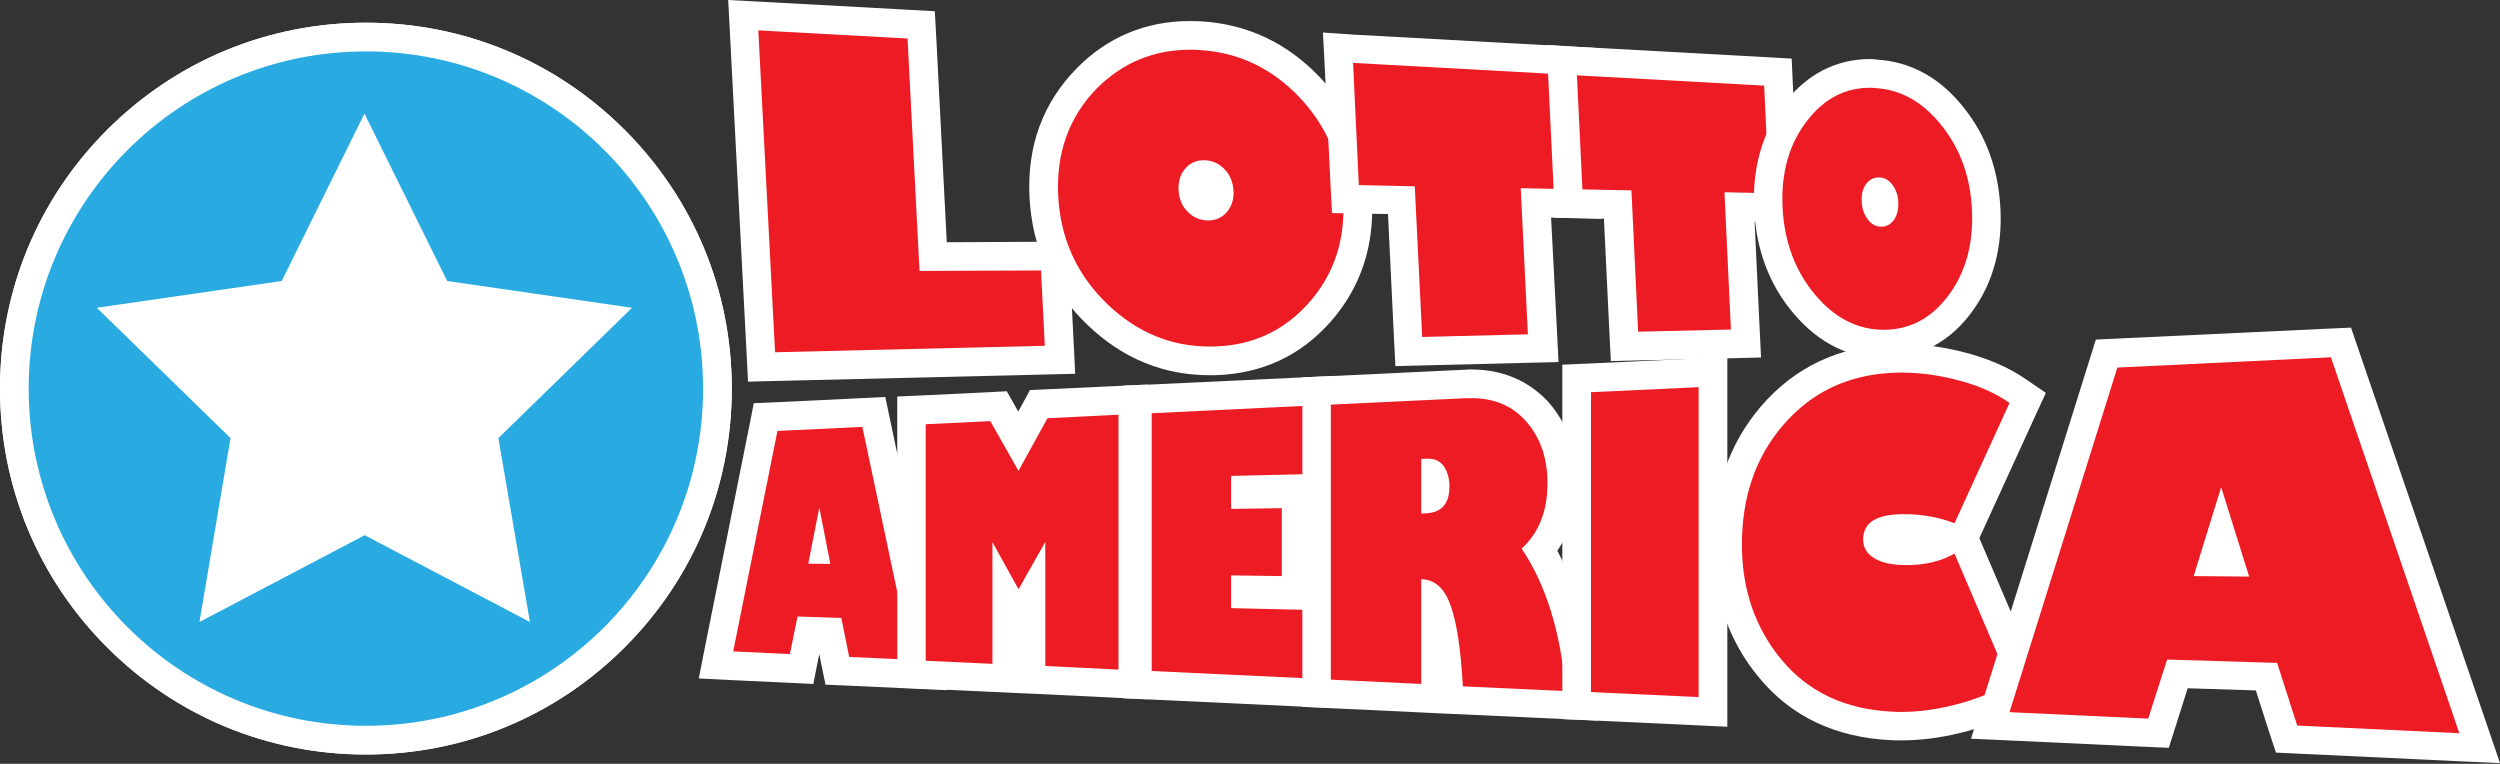 <!-- Generator: Adobe Illustrator 21.0.0, SVG Export Plug-In  -->
<svg version="1.1"
	 xmlns="http://www.w3.org/2000/svg" xmlns:xlink="http://www.w3.org/1999/xlink" xmlns:a="http://ns.adobe.com/AdobeSVGViewerExtensions/3.0/"
	 x="0px" y="0px" width="1045.4px" height="319.4px" viewBox="0 0 1045.4 319.4" style="enable-background:new 0 0 1045.4 319.4;"
	 xml:space="preserve">
<rect x="0" y="0" width="1045.4" height="319.4" fill="#333333" stroke="none"/>
<style type="text/css">
	.st0{fill:#FFFFFF;}
	.st1{fill:#29ABE2;}
	.st2{fill:#ED1C24;}
</style>
<defs>
</defs>
<g>
	<g>
		<path class="st0" d="M153,309.5c-81.1,0-147-65.9-147-147s65.9-147,147-147s147,65.9,147,147S234.1,309.5,153,309.5z"/>
		<path class="st0" d="M153,21.5c77.9,0,141,63.1,141,141s-63.1,141-141,141s-141-63.1-141-141S75.1,21.5,153,21.5 M153,9.5
			c-40.9,0-79.3,15.9-108.2,44.8C15.9,83.2,0,121.6,0,162.5s15.9,79.3,44.8,108.2c28.9,28.9,67.3,44.8,108.2,44.8
			s79.3-15.9,108.2-44.8c28.9-28.9,44.8-67.3,44.8-108.2s-15.9-79.3-44.8-108.2C232.3,25.4,193.9,9.5,153,9.5L153,9.5z"/>
	</g>
	<g>
		<path class="st1" d="M153,309.5c-81.1,0-147-65.9-147-147s65.9-147,147-147s147,65.9,147,147S234.1,309.5,153,309.5z M213.6,249.1
			L202,181.1l49.5-48.2l-68.3-9.9L152.5,61l-30.6,61.9l-68.3,9.9l49.5,48.2l-11.7,68.1l61.1-32.1L213.6,249.1z"/>
		<path class="st0" d="M153,21.5c77.9,0,141,63.1,141,141s-63.1,141-141,141s-141-63.1-141-141S75.1,21.5,153,21.5 M83.4,260.1
			l69.1-36.3l69.1,36.3l-13.2-76.9l55.9-54.5l-77.3-11.2l-34.6-70l-34.6,70l-77.3,11.2l55.9,54.5L83.4,260.1 M153,9.5
			c-40.9,0-79.3,15.9-108.2,44.8C15.9,83.2,0,121.6,0,162.5s15.9,79.3,44.8,108.2c28.9,28.9,67.3,44.8,108.2,44.8
			s79.3-15.9,108.2-44.8c28.9-28.9,44.8-67.3,44.8-108.2s-15.9-79.3-44.8-108.2C232.3,25.4,193.9,9.5,153,9.5L153,9.5z M66.5,137.1
			l53.2-7.7l6.2-0.9l2.8-5.7l23.8-48.2l23.8,48.2l2.8,5.7l6.2,0.9l53.2,7.7L200,174.6l-4.5,4.4l1.1,6.2l9.1,53l-47.6-25l-5.6-2.9
			l-5.6,2.9l-47.6,25l9.1-53l1.1-6.2l-4.5-4.4L66.5,137.1L66.5,137.1z"/>
	</g>
	<g>
		<g>
			<polygon class="st2" points="310.8,6.4 385.2,10.4 390.2,107.3 441,107.1 443.2,150.5 318.4,153.5 			"/>
			<path class="st0" d="M317.1,12.7l62.4,3.4l5,97.2l50.8-0.2l1.6,31.5l-112.8,2.7L317.1,12.7 M304.5,0l0.7,13.3l7,134.6l0.6,11.7
				l11.7-0.3l112.8-2.7l12.3-0.3l-0.6-12.3l-1.6-31.5l-0.6-11.4l-11.5,0l-39.4,0.2l-4.4-85.8l-0.6-10.8l-10.8-0.6l-62.4-3.4L304.5,0
				L304.5,0z"/>
		</g>
		<g>
			<path class="st2" d="M505.8,150.9c-17.6,0-33.3-6.4-46.6-19.1c-14-13.4-21.7-30.1-22.6-49.6c-1-19.6,5-36.3,18-49.4
				c11.7-11.9,26.2-18,43.1-18c1.3,0,2.7,0,4.1,0.1c17.9,1,33.4,8.3,46.1,21.7c12.4,13,19.1,28.8,20,46.8
				c0.9,18.2-4.3,33.9-15.5,46.8c-11.5,13.3-26.5,20.2-44.5,20.7C507.1,150.9,506.5,150.9,505.8,150.9z M503.3,73
				c-1.4,0-2.4,0.4-3.2,1.4c-0.6,0.7-1.5,2-1.4,4.7c0.1,2.2,0.8,3.9,2.1,5.3c1.2,1.3,2.5,1.8,4.2,1.8c0,0,0,0,0,0
				c2,0,2.8-0.7,3.5-1.4c0.6-0.7,1.5-2,1.3-4.7c-0.1-2.2-0.8-3.8-2.1-5.2c-1.2-1.3-2.5-1.8-4.2-1.9L503.3,73z"/>
			<path class="st0" d="M497.6,20.8c1.2,0,2.5,0,3.7,0.1c16.5,0.9,30.5,7.6,42.1,19.8c11.4,12.1,17.5,26.4,18.3,43
				c0.8,16.7-3.8,30.8-14.1,42.6c-10.4,11.9-23.7,18.2-40.1,18.6c-0.6,0-1.1,0-1.7,0c-16,0-30.2-5.8-42.5-17.5
				c-12.9-12.3-19.9-27.5-20.8-45.6c-0.9-18,4.6-33,16.2-44.9C469.5,26.2,482.4,20.8,497.6,20.8 M505.1,92.2c3.3,0,5.9-1.2,7.9-3.5
				c2-2.3,3-5.3,2.8-8.9c-0.2-3.6-1.4-6.6-3.7-9c-2.3-2.4-5.1-3.7-8.4-3.8c-0.1,0-0.2,0-0.3,0c-3.1,0-5.7,1.1-7.7,3.4
				c-2.1,2.4-3,5.4-2.9,9c0.2,3.6,1.4,6.7,3.8,9.1c2.3,2.4,5.1,3.6,8.4,3.7C505,92.2,505,92.2,505.1,92.2 M497.6,8.8v12V8.8
				L497.6,8.8c-18.5,0-34.5,6.7-47.4,19.8c-14.1,14.4-20.8,32.5-19.7,53.9c1.1,21.1,9.3,39.2,24.5,53.6
				c14.5,13.8,31.5,20.8,50.8,20.8c0.7,0,1.3,0,2,0c19.7-0.5,36.2-8.1,48.9-22.7c12.3-14.1,18-31.3,17-51.1
				c-1-19.5-8.2-36.5-21.6-50.6C538.4,18,521.5,10,502,8.9C500.6,8.9,499.1,8.8,497.6,8.8L497.6,8.8z"/>
		</g>
		<g>
			<polygon class="st2" points="585.9,83.7 562.6,83.2 559.5,20 660.6,25.5 663.5,85.2 642.2,84.8 645.2,145.6 589,147 			"/>
			<path class="st0" d="M565.8,26.3l89.1,4.9l2.3,47.9l-21.3-0.4l3,61.1l-44.2,1.1l-3.1-63l-23.4-0.5L565.8,26.3 M553.2,13.6
				l0.7,13.3l2.5,51l0.6,11.2l11.2,0.2l12.2,0.2l2.5,51.9l0.6,11.7l11.7-0.3l44.2-1.1l12.3-0.3l-0.6-12.3L648.6,91l8.4,0.2l12.8,0.3
				l-0.6-12.8l-2.3-47.9l-0.5-10.8l-10.8-0.6l-89.1-4.9L553.2,13.6L553.2,13.6z"/>
		</g>
		<g>
			<polygon class="st2" points="676.5,85.5 656,85.1 653.1,25.1 743.5,30.1 746.2,86.9 727.5,86.5 730.2,143.6 679.3,144.8 			"/>
			<path class="st0" d="M659.4,31.5l78.3,4.3l2.1,45l-18.7-0.4l2.7,57.4l-38.8,0.9l-2.8-59.1l-20.5-0.4L659.4,31.5 M646.8,18.8
				l0.6,13.3l2.3,47.7l0.5,11.2l11.2,0.2l9.3,0.2l2.3,47.9l0.6,11.7l11.7-0.3l38.8-0.9l12.3-0.3l-0.6-12.3l-2.1-44.5l5.9,0.1
				l12.8,0.3l-0.6-12.8l-2.1-45l-0.5-10.8l-10.8-0.6l-78.3-4.3L646.8,18.8L646.8,18.8z"/>
		</g>
		<g>
			<path class="st2" d="M787.7,143.8c-12.5,0-23.6-5.5-32.9-16.4c-9.4-11-14.6-24.6-15.3-40.5c-0.8-15.9,3.2-29.5,11.7-40.4
				c8.2-10.5,18.5-15.8,30.7-15.8c0.8,0,1.6,0,2.4,0.1c12.7,0.7,23.6,6.8,32.6,18.2c8.5,10.8,13.1,23.7,13.8,38.6
				c0.7,15-2.8,28-10.3,38.7c-8,11.4-18.6,17.3-31.4,17.6C788.4,143.8,788.1,143.8,787.7,143.8z M785.4,80.3c0,0-0.1,0.1-0.2,0.3
				c-0.6,0.8-0.8,2-0.7,3.6c0.1,1.7,0.5,3,1.3,4c0.5,0.7,0.8,0.7,1,0.7c0,0,0,0,0,0c0.1,0,0.1,0,0.1,0c0,0,0.1-0.1,0.2-0.3
				c0.6-0.8,0.8-2,0.7-3.6c-0.1-1.7-0.5-3-1.2-4C786,80.3,785.7,80.3,785.4,80.3C785.5,80.3,785.5,80.3,785.4,80.3z"/>
			<path class="st0" d="M781.9,36.7c0.7,0,1.4,0,2,0.1c11,0.6,20.3,5.9,28.2,15.9c7.7,9.8,11.9,21.5,12.5,35.2
				c0.6,13.7-2.4,25.3-9.3,34.9c-6.9,9.7-15.8,14.8-26.7,15.1c-0.3,0-0.6,0-0.9,0c-10.7,0-20.2-4.7-28.4-14.3
				c-8.5-10-13.2-22.3-13.9-36.9c-0.7-14.5,2.8-26.7,10.4-36.4C762.9,41.2,771.6,36.7,781.9,36.7 M786.7,94.8c2.2,0,3.9-1,5.3-2.9
				c1.3-1.9,1.9-4.3,1.8-7.3c-0.1-2.9-1-5.4-2.5-7.4c-1.5-2-3.4-3-5.6-3c-0.1,0-0.1,0-0.2,0c-2.1,0-3.8,0.9-5.2,2.8
				c-1.4,1.9-2,4.4-1.8,7.3c0.1,3,1,5.4,2.5,7.4C782.6,93.8,784.4,94.8,786.7,94.8C786.7,94.8,786.7,94.8,786.7,94.8 M781.9,24.7
				L781.9,24.7c-13.9,0-26.2,6.2-35.4,18.1c-9.4,12-13.8,27-13,44.4c0.8,17.2,6.4,32.1,16.7,44.1c10.5,12.3,23.1,18.5,37.5,18.5
				c0.4,0,0.8,0,1.2,0c14.6-0.4,27.1-7.3,36.2-20.1c8.4-11.8,12.2-26.1,11.4-42.4c-0.8-16.1-5.8-30.3-15.1-42
				c-10-12.8-22.5-19.6-36.9-20.4C783.7,24.7,782.8,24.7,781.9,24.7L781.9,24.7z"/>
		</g>
	</g>
	<g>
		<g>
			<polygon class="st2" points="350.1,280.4 346.8,264.2 338.4,263.9 335.2,279.7 299.4,278 320.2,174.4 365.4,172.3 388.7,282.3 
							"/>
			<path class="st0" d="M360.6,178.5l20.6,97.4l-26.1-1.2l-3.3-16.3l-18.3-0.6l-3.2,15.7l-23.7-1.1l18.5-92.2L360.6,178.5
				 M347.2,235.8l-4.6-23.6l-4.6,23.5L347.2,235.8 M370.2,166l-10.2,0.5l-35.4,1.7l-9.4,0.4l-1.8,9.2L294.9,270l-2.7,13.7l13.9,0.7
				l23.7,1.1l10.3,0.5l2-10.1l0.5-2.4l0.7,3.6l1.9,9.2l9.3,0.4l26.1,1.2l15.5,0.7l-3.2-15.2L372.3,176L370.2,166L370.2,166z"/>
		</g>
		<g>
			<polygon class="st2" points="431.1,284.3 431.1,249.5 425.8,258.8 421,250 421,283.8 381.1,281.9 381.1,171.5 417.5,169.8 
				425.8,184.5 434.4,169 473.7,167.1 473.7,286.3 			"/>
			<path class="st0" d="M467.7,173.4V280l-30.6-1.5v-51.9l-11.2,19.8L415,226.7v50.9l-27.9-1.3v-98.9l27-1.3l11.8,20.8l12.1-22
				L467.7,173.4 M479.7,160.8l-12.6,0.6l-29.7,1.4l-6.7,0.3l-3.2,5.9l-1.7,3.1l-1.2-2.1l-3.6-6.4l-7.4,0.4l-27,1.3l-11.4,0.5v11.4
				v98.9v11.4l11.4,0.5l27.9,1.3l10.7,0.5v0l11.4,0.5l30.6,1.5l12.6,0.6V280V173.4V160.8L479.7,160.8z"/>
		</g>
		<g>
			<polygon class="st2" points="475.6,286.4 475.6,167 551.5,163.4 551.5,204.2 520.8,204.9 520.8,206.7 542,206.5 542,247 
				520.8,246.8 520.8,248.5 551.5,249.2 551.5,290 			"/>
			<path class="st0" d="M545.5,169.7v28.6l-30.7,0.7v13.8l21.2-0.3v28.4l-21.2-0.3v13.7l30.7,0.7v28.6l-63.9-3V172.8L545.5,169.7
				 M557.5,157.2l-12.6,0.6l-63.9,3l-11.4,0.5v11.4v107.9v11.4l11.4,0.5l63.9,3l12.6,0.6v-12.6v-28.6v-11.7l-9.5-0.2v-2.2v-28.4
				v-2.3l9.5-0.2v-11.7v-28.6V157.2L557.5,157.2z"/>
		</g>
		<g>
			<path class="st2" d="M606,292.6l-0.3-5.4c-0.7-14.5-2.3-25.3-4.8-32c-0.2-0.6-0.4-1.1-0.6-1.6v38.7l-49.8-2.4V163.5l62.3-3
				c0.8,0,1.6-0.1,2.4-0.1c11.1,0,20.2,3.8,27,11.4c7.1,7.9,10.8,18,10.8,30.1c0,11.4-3.1,20.8-9.2,28.1
				c9.3,15.5,14.9,35.1,16.8,58.3l0.6,6.8L606,292.6z"/>
			<path class="st0" d="M615.3,166.5c9.4,0,16.9,3.1,22.6,9.4c6.1,6.8,9.2,15.5,9.2,26.1c0,11.7-3.6,20.8-10.8,27.4
				c10.2,15.2,16.4,35.1,18.4,59.6l-43-2c-0.8-15.2-2.5-26.5-5.1-33.8c-2.6-7.3-6.7-10.9-12.3-11V286l-37.8-1.8v-115l56.6-2.7
				C613.9,166.5,614.6,166.5,615.3,166.5 M594.4,214.7l1.1,0c7.1-0.1,10.6-3.8,10.6-11.3c0-3.1-0.7-5.9-2.2-8.2
				c-1.4-2.2-3.7-3.4-6.8-3.4c-0.1,0-0.3,0-0.4,0l-2.4,0.1V214.7 M615.3,154.5L615.3,154.5c-0.9,0-1.8,0-2.7,0.1l-56.6,2.7
				l-11.4,0.5v11.4v115v11.4l11.4,0.5l37.8,1.8l12.6,0.6l4.8,0.2l43,2l13.7,0.6l-1.1-13.6c-1.9-22.4-7.1-41.7-15.6-57.4
				c5.4-7.8,8.1-17.4,8.1-28.6c0-13.6-4.1-25.1-12.3-34.1C638.9,159.1,628.1,154.5,615.3,154.5L615.3,154.5z"/>
		</g>
		<g>
			<polygon class="st2" points="659.3,295.1 659.3,158.3 716.3,155.6 716.3,297.8 			"/>
			<path class="st0" d="M710.3,161.9v129.6l-45-2.1V164L710.3,161.9 M722.3,149.3l-12.6,0.6l-45,2.1l-11.4,0.5V164v125.3v11.4
				l11.4,0.5l45,2.1l12.6,0.6v-12.6V161.9V149.3L722.3,149.3z"/>
		</g>
		<g>
			<path class="st2" d="M794.9,303.7c-1.3,0-2.7,0-4-0.1c-21.3-1-38.3-9.1-50.7-24c-11.9-14.3-17.9-31.8-17.9-51.9
				c0-21.3,6.3-39.4,18.6-53.8c12.8-14.9,29.6-23,49.9-24c1.4-0.1,2.8-0.1,4.2-0.1c7.6,0,15.5,1,23.5,3c9.9,2.4,18.3,6,25.1,10.8
				l4.1,2.9L821,225l26.8,62.7l-4.3,2.7c-7.1,4.5-15.6,8-25.4,10.4C810.1,302.7,802.3,303.7,794.9,303.7z M795.7,221
				c-10.6,0.1-10.6,3.3-10.6,4.6c0,0.9,0.1,1.7,1.7,2.7c1.4,0.9,4.4,2,10.1,2l0.3,0c6.6,0,12.3-1.4,17.1-4l2.3-1.3l-1.5-0.6
				c-5.7-2.2-12-3.4-18.9-3.4L795.7,221z"/>
			<path class="st0" d="M795.1,155.8c7.1,0,14.5,0.9,22.1,2.8c9.2,2.2,16.9,5.5,23.1,9.9l-23,50.3c-6.4-2.5-13.5-3.8-21.1-3.8
				c-0.2,0-0.4,0-0.6,0c-11.1,0.1-16.5,3.6-16.5,10.6c0,3.3,1.5,5.9,4.6,7.8c3.1,1.9,7.5,2.9,13.2,2.9c0.1,0,0.2,0,0.4,0
				c7.7,0,14.4-1.6,20-4.8l23,53.8c-6.6,4.2-14.5,7.4-23.6,9.6c-7.6,1.9-14.9,2.8-21.8,2.8c-1.3,0-2.5,0-3.7-0.1
				c-19.8-1-35.1-8.3-46.3-21.8c-11-13.3-16.5-29.3-16.5-48.1c0-19.9,5.7-36.5,17.2-49.9c11.7-13.6,26.8-21,45.7-21.9
				C792.5,155.9,793.8,155.8,795.1,155.8 M795.1,143.8c-1.5,0-3,0-4.5,0.1c-22,1.1-40.3,9.8-54.2,26c-13.3,15.5-20.1,34.9-20.1,57.7
				c0,21.6,6.5,40.4,19.3,55.8c13.4,16.2,31.9,25,55,26.1c1.4,0.1,2.9,0.1,4.3,0.1c7.9,0,16.2-1,24.7-3.1
				c10.4-2.5,19.5-6.3,27.2-11.1l8.6-5.5l-4-9.4l-23-53.8l-0.7-1.7l0.6-1.3l23-50.3l4.2-9.1l-8.3-5.7c-7.4-5.1-16.5-9-27.1-11.6
				C811.5,144.9,803.1,143.8,795.1,143.8L795.1,143.8z"/>
		</g>
		<g>
			<path class="st2" d="M956.1,309.2l-8.4-26.1l-37.2-1.2l-7.9,24.8l-70.4-3.3l48.7-155.5l98-4.7l58,169.8L956.1,309.2z M932.3,235
				l-3.5-11.1l-3.4,11.1L932.3,235z"/>
			<path class="st0" d="M974.7,149.4l53.7,157.2l-67.8-3.2l-8.4-26.2l-46-1.4l-7.9,24.7l-58-2.7l45.1-144.1L974.7,149.4
				 M940.5,241.1l-11.7-37.4l-11.5,37.2L940.5,241.1 M983.1,137l-9,0.4l-89.3,4.2l-8.4,0.4l-2.5,8l-45.1,144.1l-4.6,14.8l15.5,0.7
				l58,2.7l9.2,0.4l2.8-8.8l5.1-16.1l28.5,0.9l5.8,18.1l2.6,7.9l8.3,0.4l67.8,3.2l17.6,0.8l-5.7-16.7L986,145.5L983.1,137L983.1,137
				z"/>
		</g>
	</g>
</g>
</svg>
